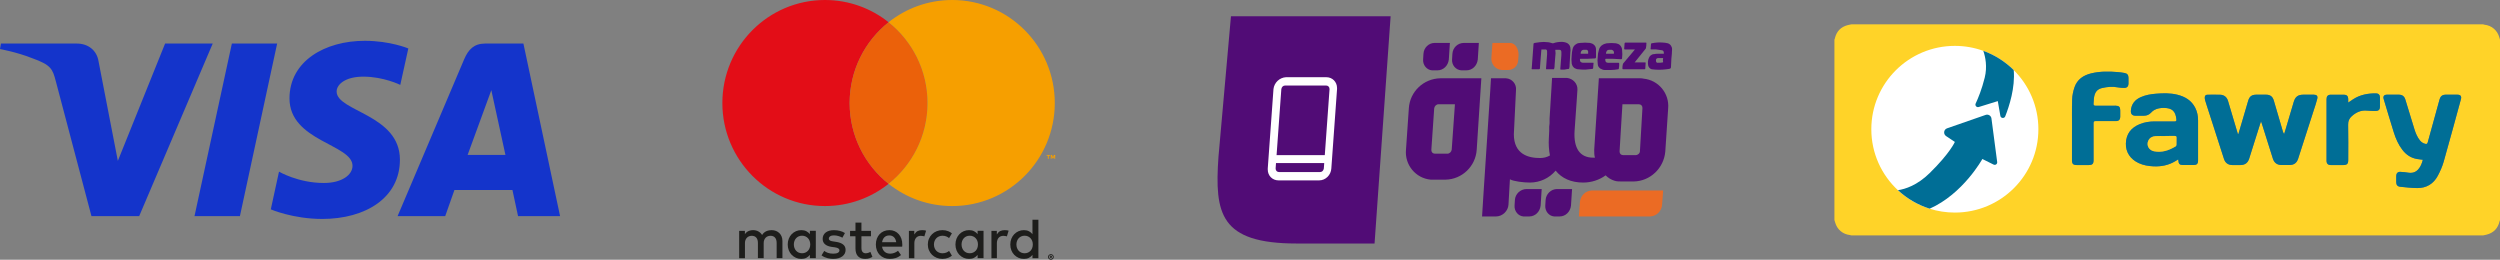 <svg xmlns="http://www.w3.org/2000/svg" width="308" height="32" viewBox="0 0 308 32" fill="none"><rect x="0" y="0" width="308" height="32" fill="#808080" stroke="none"/><g clip-path="url(#clip0_4878_219944)"><path d="M44.942 5.027C40.043 5.027 35.665 7.52 35.665 12.126C35.665 17.407 43.43 17.772 43.43 20.426C43.43 21.543 42.125 22.543 39.898 22.543C36.736 22.543 34.373 21.146 34.373 21.146L33.362 25.793C33.362 25.793 36.084 26.974 39.698 26.974C45.055 26.974 49.27 24.358 49.27 19.674C49.27 14.093 41.472 13.739 41.472 11.276C41.472 10.401 42.543 9.442 44.764 9.442C47.27 9.442 49.315 10.458 49.315 10.458L50.305 5.97C50.305 5.97 48.08 5.027 44.942 5.027ZM0.119 5.366L0 6.044C0 6.044 2.061 6.414 3.918 7.153C6.308 8 6.478 8.493 6.881 10.024L11.267 26.624H17.148L26.207 5.366H20.34L14.519 19.82L12.143 7.568C11.926 6.166 10.822 5.366 9.472 5.366H0.119ZM28.566 5.366L23.963 26.624H29.558L34.144 5.366H28.566V5.366ZM59.768 5.366C58.419 5.366 57.705 6.075 57.18 7.314L48.984 26.624H54.851L55.986 23.406H63.133L63.823 26.624H69L64.484 5.366H59.768ZM60.531 11.109L62.27 19.087H57.611L60.531 11.109Z" fill="#1434CB"></path></g><g clip-path="url(#clip1_4878_219944)"><path d="M96.025 28.728C95.908 28.609 95.767 28.518 95.607 28.451C95.445 28.386 95.268 28.353 95.077 28.353C94.975 28.353 94.869 28.361 94.761 28.379C94.65 28.397 94.543 28.428 94.438 28.472C94.333 28.516 94.234 28.578 94.138 28.656C94.043 28.734 93.962 28.834 93.89 28.952C93.777 28.765 93.624 28.619 93.431 28.511C93.239 28.405 93.018 28.352 92.769 28.352C92.684 28.352 92.598 28.36 92.509 28.374C92.42 28.389 92.331 28.417 92.243 28.454C92.156 28.492 92.071 28.542 91.99 28.607C91.911 28.672 91.838 28.754 91.772 28.851V28.439H91.066V31.808H91.778V29.941C91.778 29.797 91.801 29.67 91.846 29.56C91.891 29.449 91.951 29.355 92.028 29.28C92.104 29.205 92.191 29.148 92.293 29.109C92.396 29.07 92.504 29.05 92.619 29.05C92.859 29.05 93.044 29.127 93.177 29.278C93.308 29.431 93.375 29.648 93.375 29.933V31.806H94.086V29.939C94.086 29.796 94.109 29.669 94.154 29.558C94.2 29.447 94.26 29.353 94.336 29.278C94.412 29.203 94.5 29.146 94.602 29.107C94.704 29.068 94.812 29.048 94.928 29.048C95.168 29.048 95.352 29.125 95.485 29.276C95.617 29.429 95.683 29.646 95.683 29.931V31.805H96.395V29.688C96.395 29.491 96.362 29.311 96.297 29.146C96.233 28.982 96.142 28.842 96.025 28.723V28.728Z" fill="#1D1D1B"></path><path d="M99.777 28.846C99.66 28.697 99.516 28.576 99.342 28.487C99.169 28.397 98.963 28.352 98.723 28.352C98.483 28.352 98.267 28.395 98.065 28.483C97.862 28.571 97.684 28.694 97.533 28.851C97.381 29.008 97.263 29.195 97.177 29.412C97.091 29.628 97.047 29.866 97.047 30.123C97.047 30.38 97.091 30.618 97.177 30.834C97.263 31.051 97.382 31.238 97.533 31.395C97.686 31.551 97.862 31.675 98.065 31.763C98.267 31.851 98.488 31.895 98.723 31.895C98.958 31.895 99.17 31.851 99.342 31.761C99.516 31.671 99.66 31.552 99.777 31.403V31.806H100.508V28.438H99.777V28.845V28.846ZM99.749 30.551C99.701 30.683 99.631 30.795 99.543 30.892C99.454 30.988 99.349 31.062 99.225 31.118C99.102 31.173 98.965 31.201 98.812 31.201C98.66 31.201 98.512 31.172 98.387 31.115C98.263 31.058 98.157 30.979 98.071 30.882C97.985 30.784 97.919 30.67 97.872 30.538C97.825 30.406 97.802 30.268 97.802 30.12C97.802 29.972 97.825 29.833 97.872 29.701C97.919 29.569 97.985 29.456 98.071 29.358C98.157 29.26 98.263 29.184 98.387 29.125C98.512 29.068 98.653 29.039 98.812 29.039C98.971 29.039 99.101 29.066 99.225 29.122C99.349 29.177 99.456 29.252 99.543 29.348C99.632 29.444 99.701 29.558 99.749 29.688C99.798 29.82 99.822 29.962 99.822 30.116C99.822 30.271 99.798 30.415 99.749 30.545V30.551Z" fill="#1D1D1B"></path><path d="M103.869 30.12C103.664 29.959 103.378 29.853 103.012 29.798L102.665 29.746C102.587 29.735 102.516 29.721 102.448 29.705C102.38 29.691 102.321 29.669 102.273 29.643C102.224 29.617 102.185 29.585 102.156 29.546C102.127 29.507 102.112 29.456 102.112 29.398C102.112 29.279 102.167 29.181 102.279 29.108C102.389 29.034 102.545 28.997 102.746 28.997C102.851 28.997 102.954 29.007 103.056 29.025C103.158 29.044 103.253 29.067 103.344 29.095C103.435 29.122 103.518 29.153 103.592 29.188C103.667 29.222 103.73 29.254 103.782 29.284L104.096 28.71C103.921 28.598 103.717 28.51 103.484 28.448C103.25 28.386 103.002 28.355 102.738 28.355C102.524 28.355 102.331 28.38 102.161 28.43C101.991 28.481 101.845 28.552 101.725 28.645C101.605 28.738 101.512 28.85 101.448 28.984C101.383 29.117 101.352 29.267 101.352 29.433C101.352 29.705 101.448 29.925 101.641 30.093C101.833 30.26 102.115 30.369 102.49 30.422L102.84 30.467C103.041 30.495 103.189 30.541 103.281 30.602C103.375 30.664 103.42 30.744 103.42 30.84C103.42 30.967 103.356 31.066 103.227 31.141C103.099 31.215 102.908 31.252 102.657 31.252C102.519 31.252 102.396 31.242 102.287 31.224C102.179 31.205 102.08 31.18 101.989 31.149C101.9 31.119 101.819 31.081 101.747 31.04C101.676 31 101.61 30.956 101.55 30.908L101.211 31.46C101.333 31.552 101.459 31.627 101.592 31.682C101.725 31.737 101.856 31.783 101.984 31.814C102.112 31.845 102.234 31.866 102.349 31.877C102.462 31.887 102.563 31.893 102.65 31.893C102.89 31.893 103.106 31.866 103.296 31.812C103.485 31.758 103.646 31.682 103.775 31.586C103.905 31.488 104.004 31.372 104.074 31.237C104.143 31.102 104.177 30.954 104.177 30.793C104.177 30.505 104.075 30.28 103.869 30.119V30.12Z" fill="#1D1D1B"></path><path d="M110.72 28.842C110.581 28.685 110.414 28.565 110.219 28.48C110.025 28.394 109.811 28.352 109.578 28.352C109.329 28.352 109.104 28.394 108.9 28.48C108.696 28.567 108.521 28.687 108.373 28.842C108.226 28.998 108.112 29.185 108.029 29.402C107.948 29.62 107.906 29.859 107.906 30.123C107.906 30.387 107.948 30.633 108.033 30.851C108.117 31.069 108.234 31.255 108.386 31.409C108.538 31.564 108.718 31.683 108.929 31.767C109.14 31.852 109.37 31.895 109.623 31.895C109.876 31.895 110.119 31.859 110.349 31.789C110.579 31.719 110.796 31.595 111.002 31.419L110.638 30.895C110.498 31.007 110.343 31.095 110.174 31.157C110.005 31.219 109.837 31.25 109.668 31.25C109.55 31.25 109.435 31.233 109.325 31.201C109.214 31.168 109.116 31.118 109.026 31.048C108.937 30.979 108.863 30.89 108.799 30.782C108.736 30.675 108.692 30.545 108.67 30.392H111.148C111.153 30.349 111.156 30.305 111.16 30.258C111.161 30.211 111.163 30.164 111.163 30.118C111.163 29.856 111.124 29.617 111.046 29.398C110.968 29.182 110.86 28.995 110.72 28.84V28.842ZM108.673 29.835C108.692 29.713 108.725 29.6 108.772 29.499C108.819 29.397 108.879 29.309 108.952 29.236C109.025 29.162 109.112 29.105 109.214 29.065C109.317 29.026 109.432 29.005 109.563 29.005C109.796 29.005 109.986 29.078 110.134 29.223C110.281 29.367 110.373 29.573 110.414 29.835H108.675H108.673Z" fill="#1D1D1B"></path><path d="M120.441 28.846C120.324 28.697 120.18 28.576 120.006 28.487C119.833 28.397 119.627 28.352 119.387 28.352C119.147 28.352 118.932 28.395 118.729 28.483C118.526 28.571 118.348 28.694 118.197 28.851C118.045 29.008 117.927 29.195 117.841 29.412C117.755 29.628 117.711 29.866 117.711 30.123C117.711 30.38 117.755 30.618 117.841 30.834C117.927 31.051 118.046 31.238 118.197 31.395C118.35 31.551 118.526 31.675 118.729 31.763C118.932 31.851 119.152 31.895 119.387 31.895C119.622 31.895 119.834 31.851 120.006 31.761C120.178 31.671 120.324 31.552 120.441 31.403V31.806H121.172V28.438H120.441V28.845V28.846ZM120.412 30.551C120.363 30.683 120.293 30.795 120.206 30.892C120.117 30.988 120.011 31.062 119.886 31.118C119.763 31.173 119.625 31.201 119.473 31.201C119.321 31.201 119.173 31.172 119.048 31.115C118.923 31.058 118.818 30.979 118.732 30.882C118.646 30.784 118.58 30.67 118.533 30.538C118.486 30.406 118.463 30.268 118.463 30.12C118.463 29.972 118.486 29.833 118.533 29.701C118.58 29.569 118.646 29.456 118.732 29.358C118.818 29.26 118.923 29.184 119.048 29.125C119.173 29.068 119.314 29.039 119.473 29.039C119.632 29.039 119.763 29.066 119.886 29.122C120.01 29.177 120.117 29.252 120.206 29.348C120.295 29.444 120.363 29.558 120.412 29.688C120.46 29.82 120.484 29.962 120.484 30.116C120.484 30.271 120.46 30.415 120.412 30.545V30.551Z" fill="#1D1D1B"></path><path d="M107.009 31.137C106.891 31.181 106.776 31.204 106.66 31.204C106.586 31.204 106.516 31.193 106.453 31.168C106.388 31.145 106.333 31.108 106.284 31.058C106.236 31.007 106.198 30.942 106.171 30.862C106.143 30.782 106.129 30.686 106.129 30.574V29.109H107.304V28.441H106.129V27.422H105.394V28.441H104.727V29.109H105.394V30.589C105.394 31.036 105.5 31.367 105.711 31.579C105.921 31.79 106.218 31.896 106.597 31.896C106.81 31.896 107.001 31.863 107.169 31.798C107.281 31.754 107.385 31.706 107.482 31.65L107.233 31.035C107.161 31.072 107.088 31.106 107.009 31.137Z" fill="#1D1D1B"></path><path d="M113.614 28.353C113.408 28.353 113.223 28.391 113.058 28.465C112.892 28.54 112.753 28.721 112.641 28.882V28.441H111.977V31.81H112.648V29.957C112.648 29.814 112.667 29.687 112.708 29.574C112.747 29.462 112.802 29.367 112.871 29.289C112.941 29.211 113.025 29.154 113.123 29.113C113.22 29.075 113.328 29.053 113.445 29.053C113.534 29.053 113.63 29.063 113.732 29.084C113.784 29.096 113.833 29.109 113.88 29.123L114.095 28.42C114.037 28.402 113.977 28.386 113.915 28.374C113.826 28.36 113.724 28.352 113.612 28.352L113.614 28.353Z" fill="#1D1D1B"></path><path d="M123.782 28.353C123.576 28.353 123.391 28.391 123.226 28.465C123.06 28.54 122.921 28.721 122.809 28.882V28.441H122.145V31.81H122.816V29.957C122.816 29.814 122.835 29.687 122.876 29.574C122.915 29.462 122.97 29.367 123.039 29.289C123.109 29.211 123.193 29.154 123.291 29.113C123.388 29.075 123.496 29.053 123.613 29.053C123.702 29.053 123.798 29.063 123.9 29.084C123.952 29.096 124.001 29.109 124.048 29.123L124.263 28.42C124.205 28.402 124.145 28.386 124.083 28.374C123.994 28.36 123.892 28.352 123.78 28.352L123.782 28.353Z" fill="#1D1D1B"></path><path d="M127.199 27.072V28.848C127.082 28.698 126.938 28.578 126.764 28.488C126.591 28.399 126.385 28.353 126.145 28.353C125.905 28.353 125.689 28.397 125.487 28.485C125.284 28.573 125.106 28.695 124.955 28.853C124.803 29.009 124.684 29.197 124.598 29.413C124.513 29.63 124.469 29.867 124.469 30.125C124.469 30.382 124.513 30.62 124.598 30.836C124.684 31.053 124.804 31.24 124.955 31.396C125.107 31.553 125.284 31.676 125.487 31.764C125.689 31.852 125.91 31.896 126.145 31.896C126.38 31.896 126.592 31.852 126.764 31.763C126.936 31.673 127.082 31.554 127.199 31.404V31.808H127.93V27.07H127.199V27.072ZM127.169 30.553C127.121 30.685 127.051 30.797 126.963 30.893C126.874 30.989 126.769 31.064 126.646 31.12C126.523 31.175 126.385 31.203 126.232 31.203C126.08 31.203 125.933 31.173 125.808 31.116C125.683 31.059 125.578 30.981 125.492 30.884C125.406 30.786 125.339 30.672 125.292 30.54C125.245 30.408 125.223 30.27 125.223 30.122C125.223 29.973 125.245 29.835 125.292 29.703C125.339 29.571 125.406 29.457 125.492 29.36C125.578 29.262 125.683 29.185 125.808 29.127C125.933 29.07 126.074 29.04 126.232 29.04C126.391 29.04 126.521 29.068 126.646 29.123C126.769 29.179 126.876 29.254 126.963 29.35C127.053 29.446 127.121 29.56 127.169 29.69C127.218 29.822 127.242 29.964 127.242 30.118C127.242 30.273 127.218 30.416 127.169 30.547V30.553Z" fill="#1D1D1B"></path><path d="M115.362 29.343C115.456 29.249 115.566 29.174 115.695 29.122C115.823 29.07 115.962 29.042 116.111 29.042C116.275 29.042 116.429 29.068 116.57 29.122C116.706 29.172 116.824 29.244 116.925 29.335L117.277 28.747C117.145 28.641 116.996 28.555 116.831 28.487C116.61 28.397 116.371 28.352 116.111 28.352C115.852 28.352 115.612 28.397 115.391 28.487C115.171 28.576 114.981 28.702 114.821 28.86C114.66 29.017 114.536 29.205 114.445 29.42C114.354 29.635 114.309 29.869 114.309 30.123C114.309 30.377 114.354 30.61 114.445 30.826C114.536 31.041 114.662 31.229 114.821 31.387C114.981 31.544 115.171 31.67 115.391 31.759C115.612 31.849 115.852 31.895 116.111 31.895C116.371 31.895 116.61 31.849 116.831 31.759C116.996 31.691 117.145 31.605 117.277 31.499L116.925 30.911C116.824 31.002 116.706 31.072 116.57 31.124C116.429 31.176 116.276 31.204 116.111 31.204C115.962 31.204 115.823 31.178 115.695 31.124C115.566 31.072 115.455 30.997 115.362 30.903C115.268 30.808 115.195 30.695 115.142 30.563C115.088 30.431 115.061 30.284 115.061 30.125C115.061 29.965 115.088 29.82 115.142 29.687C115.195 29.555 115.268 29.441 115.362 29.346V29.343Z" fill="#1D1D1B"></path><path d="M129.471 31.312C129.519 31.312 129.565 31.322 129.608 31.34C129.65 31.358 129.688 31.383 129.72 31.413C129.753 31.444 129.777 31.48 129.795 31.523C129.813 31.565 129.822 31.609 129.822 31.656C129.822 31.703 129.813 31.747 129.795 31.79C129.777 31.832 129.751 31.868 129.72 31.899C129.688 31.93 129.65 31.954 129.608 31.974C129.566 31.991 129.521 32.001 129.471 32.001C129.42 32.001 129.375 31.991 129.331 31.974C129.287 31.956 129.25 31.931 129.219 31.899C129.187 31.868 129.163 31.83 129.145 31.79C129.127 31.747 129.117 31.703 129.117 31.656C129.117 31.609 129.127 31.565 129.145 31.523C129.163 31.48 129.187 31.444 129.219 31.413C129.252 31.383 129.289 31.358 129.331 31.34C129.375 31.322 129.42 31.312 129.471 31.312ZM129.471 31.905C129.505 31.905 129.537 31.899 129.566 31.886C129.595 31.873 129.623 31.855 129.644 31.832C129.667 31.809 129.683 31.783 129.696 31.754C129.709 31.724 129.715 31.692 129.715 31.656C129.715 31.62 129.709 31.589 129.696 31.56C129.683 31.529 129.665 31.503 129.644 31.482C129.621 31.459 129.595 31.443 129.566 31.43C129.537 31.417 129.505 31.41 129.471 31.41C129.437 31.41 129.402 31.417 129.373 31.43C129.343 31.443 129.317 31.461 129.294 31.482C129.271 31.505 129.253 31.531 129.242 31.56C129.229 31.591 129.223 31.622 129.223 31.656C129.223 31.69 129.229 31.723 129.242 31.754C129.255 31.783 129.273 31.811 129.294 31.832C129.317 31.855 129.343 31.873 129.373 31.886C129.404 31.899 129.437 31.905 129.471 31.905ZM129.49 31.503C129.532 31.503 129.563 31.513 129.584 31.531C129.605 31.549 129.616 31.575 129.616 31.606C129.616 31.63 129.608 31.649 129.594 31.666C129.578 31.682 129.556 31.692 129.526 31.697L129.62 31.806H129.518L129.433 31.7H129.424V31.806H129.338V31.501H129.488L129.49 31.503ZM129.424 31.578V31.633H129.487C129.5 31.633 129.509 31.632 129.518 31.627C129.524 31.622 129.529 31.615 129.529 31.606C129.529 31.596 129.526 31.589 129.518 31.584C129.511 31.579 129.5 31.578 129.487 31.578H129.424Z" fill="#1D1D1B"></path><path d="M104.674 12.693C104.674 8.659 106.552 5.065 109.473 2.74C107.318 1.026 104.597 0 101.633 0C94.655 0 88.996 5.684 88.996 12.693C88.996 19.703 94.655 25.386 101.633 25.386C104.595 25.386 107.318 24.361 109.473 22.646C106.55 20.321 104.674 16.728 104.674 12.693Z" fill="#E30D17"></path><path d="M104.676 12.695C104.676 16.73 106.553 20.323 109.474 22.648C112.397 20.323 114.272 16.73 114.272 12.695C114.272 8.661 112.395 5.067 109.474 2.742C106.551 5.067 104.676 8.661 104.676 12.695Z" fill="#EB610A"></path><path d="M129.094 19.561V19.19H128.945V19.088H129.355V19.19H129.206V19.561H129.096H129.094ZM129.887 19.561V19.233L129.782 19.516H129.665L129.56 19.233V19.56H129.449V19.086H129.608L129.725 19.389L129.842 19.086H130.001V19.56H129.89L129.887 19.561Z" fill="#F69F00"></path><path d="M117.312 0C114.35 0 111.627 1.026 109.473 2.74C112.395 5.065 114.271 8.659 114.271 12.693C114.271 16.728 112.394 20.321 109.473 22.646C111.627 24.361 114.349 25.386 117.312 25.386C124.292 25.386 129.949 19.703 129.949 12.693C129.949 5.684 124.292 0 117.312 0Z" fill="#F69F00"></path></g><path d="M171.325 2L169.345 30H159.752C150.291 30 149.631 26.311 150.115 19.333L151.655 2H171.325Z" fill="#510C76"></path><path d="M173.57 13.333L173.218 18.445C173.042 20.311 174.407 21.956 176.255 22.133C176.343 22.133 176.475 22.133 176.563 22.133H178.103C180.127 22.089 181.799 20.489 181.931 18.445L182.503 9.645H177.443C175.375 9.689 173.702 11.289 173.57 13.333ZM178.851 18.445C178.807 18.711 178.587 18.933 178.323 18.933H176.783C176.519 18.933 176.343 18.756 176.343 18.489V18.445L176.695 13.333C176.739 13.067 176.959 12.845 177.223 12.845H179.247L178.851 18.445Z" fill="#510C76"></path><path d="M202.128 9.646H196.979L196.407 18.446C196.407 18.802 196.407 19.113 196.495 19.424H196.275C194.647 19.424 193.855 18.268 193.987 16.135L194.251 12.402L194.339 11.068C194.383 10.313 193.811 9.69 193.063 9.602C193.019 9.602 193.019 9.602 192.975 9.602H191.215L191.127 11.068L190.907 14.624V14.846V15.202L190.863 15.602V15.779V16.002V16.135L190.819 17.024C190.775 17.735 190.819 18.446 190.951 19.157C190.555 19.379 190.159 19.468 189.719 19.468C188.31 19.468 186.506 19.024 186.506 16.535L186.77 11.113C186.858 10.357 186.286 9.69 185.538 9.646C185.494 9.646 185.45 9.646 185.45 9.646H183.69L183.602 11.113L182.766 23.868C182.722 24.668 182.59 26.668 182.59 26.668H184.306C185.098 26.668 185.802 26.002 185.846 25.202L186.022 22.09C186.506 22.357 187.738 22.491 188.486 22.491C189.719 22.491 190.863 21.957 191.655 21.024C192.403 21.957 193.547 22.491 195.043 22.491C196.055 22.491 197.023 22.179 197.815 21.602C198.123 21.913 198.475 22.135 198.915 22.268C199.18 22.357 199.488 22.357 199.752 22.357H201.292C203.316 22.313 204.988 20.713 205.164 18.668L205.516 13.379C205.692 11.513 204.328 9.868 202.48 9.69C202.348 9.646 202.216 9.646 202.128 9.646ZM202.04 18.624C202.04 18.89 201.776 19.113 201.512 19.113H199.972C199.708 19.113 199.532 18.935 199.532 18.668V18.624L199.884 12.846H201.908C202.172 12.846 202.348 13.024 202.348 13.29V13.335L202.04 18.624Z" fill="#510C76"></path><path d="M175.371 6.622L175.327 7.334C175.283 8 175.767 8.622 176.427 8.667C176.471 8.667 176.515 8.667 176.515 8.667H177.087C177.835 8.667 178.407 8.089 178.495 7.334L178.627 5.289H176.735C176.031 5.289 175.415 5.867 175.371 6.622Z" fill="#510C76"></path><path d="M178.937 6.622L178.893 7.334C178.849 8 179.333 8.622 180.038 8.667C180.082 8.667 180.082 8.667 180.126 8.667H180.654C181.402 8.667 181.974 8.089 182.062 7.334L182.194 5.289H180.346C179.597 5.289 178.981 5.867 178.937 6.622Z" fill="#510C76"></path><path d="M185.013 8.622H185.717C186.377 8.667 186.993 8.178 187.037 7.467V7.422L187.081 6.845C187.125 6.089 186.729 5.289 186.025 5.289H183.869L183.737 7.156C183.693 7.911 184.265 8.578 185.013 8.622Z" fill="#EB6B24"></path><path d="M186.637 24.622L186.593 25.334C186.549 26 187.033 26.622 187.693 26.667C187.737 26.667 187.781 26.667 187.825 26.667H188.397C189.145 26.667 189.717 26.089 189.805 25.334L189.937 23.289H188.089C187.297 23.289 186.681 23.911 186.637 24.622Z" fill="#510C76"></path><path d="M190.422 24.622L190.378 25.334C190.334 26 190.818 26.622 191.478 26.667C191.522 26.667 191.566 26.667 191.566 26.667H192.138C192.886 26.667 193.458 26.089 193.546 25.334L193.678 23.289H191.83C191.082 23.289 190.466 23.911 190.422 24.622Z" fill="#510C76"></path><path d="M192.713 8.578H192.317C192.229 8.578 192.229 8.534 192.229 8.49L192.361 6.801C192.361 6.667 192.361 6.534 192.361 6.401C192.361 6.223 192.273 6.134 192.097 6.134C191.921 6.134 191.789 6.134 191.657 6.134C191.613 6.134 191.613 6.134 191.613 6.178C191.657 6.445 191.657 6.712 191.613 6.934C191.569 7.29 191.569 7.69 191.525 8.045C191.525 8.178 191.525 8.312 191.481 8.445C191.437 8.578 191.437 8.534 191.349 8.534H190.557C190.469 8.534 190.469 8.534 190.469 8.445C190.513 7.867 190.557 7.29 190.601 6.712C190.601 6.578 190.601 6.445 190.601 6.312C190.601 6.178 190.513 6.09 190.425 6.09H190.381C190.249 6.09 190.073 6.09 189.941 6.09C189.897 6.09 189.897 6.09 189.897 6.134C189.853 6.49 189.853 6.845 189.809 7.201C189.765 7.556 189.765 8.001 189.721 8.401C189.721 8.49 189.677 8.534 189.589 8.534H188.797C188.709 8.534 188.665 8.49 188.709 8.401C188.753 7.823 188.797 7.201 188.841 6.623C188.885 6.223 188.885 5.823 188.929 5.423C188.929 5.334 188.973 5.334 189.061 5.29C189.281 5.245 189.457 5.245 189.677 5.201C190.029 5.156 190.337 5.156 190.689 5.201C190.865 5.201 191.085 5.29 191.261 5.334C191.305 5.334 191.305 5.334 191.349 5.334C191.701 5.201 192.097 5.156 192.449 5.156C192.625 5.156 192.757 5.201 192.933 5.245C193.197 5.334 193.417 5.556 193.461 5.823C193.505 6.045 193.505 6.312 193.461 6.534L193.373 8.001C193.373 8.134 193.373 8.267 193.329 8.401C193.285 8.534 193.285 8.49 193.197 8.49L192.713 8.578Z" fill="#510C76"></path><path d="M198.738 7.245H197.858C197.814 7.245 197.77 7.245 197.77 7.334C197.77 7.601 197.858 7.734 198.122 7.734C198.342 7.734 198.518 7.734 198.738 7.734H199.354C199.442 7.734 199.486 7.734 199.486 7.867C199.486 8.045 199.486 8.223 199.442 8.445C199.442 8.49 199.398 8.534 199.354 8.534C199.046 8.579 198.782 8.623 198.474 8.623C198.21 8.623 197.946 8.623 197.682 8.623C197.506 8.623 197.33 8.534 197.154 8.445C196.978 8.312 196.846 8.134 196.846 7.912C196.801 7.601 196.801 7.29 196.846 6.979C196.846 6.712 196.89 6.445 196.978 6.179C197.022 5.912 197.198 5.645 197.462 5.512C197.594 5.423 197.77 5.379 197.946 5.334C198.342 5.29 198.738 5.29 199.09 5.334C199.266 5.379 199.442 5.423 199.574 5.556C199.706 5.69 199.838 5.912 199.838 6.134C199.882 6.49 199.882 6.845 199.838 7.201C199.838 7.245 199.794 7.29 199.75 7.29H199.574L198.738 7.245ZM197.858 6.623H198.65C198.87 6.623 198.87 6.623 198.826 6.401C198.826 6.267 198.694 6.179 198.562 6.134C198.474 6.134 198.342 6.134 198.254 6.134C198.078 6.134 197.946 6.223 197.902 6.401C197.858 6.445 197.858 6.534 197.858 6.623Z" fill="#510C76"></path><path d="M195.571 7.243C195.263 7.243 194.999 7.243 194.735 7.243C194.647 7.243 194.647 7.287 194.647 7.332C194.647 7.598 194.735 7.687 194.999 7.732C195.087 7.732 195.175 7.732 195.219 7.732H196.231C196.319 7.732 196.363 7.732 196.319 7.821C196.319 7.998 196.275 8.221 196.275 8.398C196.275 8.443 196.231 8.487 196.187 8.487C195.923 8.532 195.615 8.532 195.351 8.576C195.043 8.576 194.735 8.576 194.383 8.532C194.251 8.532 194.119 8.443 193.987 8.398C193.811 8.265 193.679 8.087 193.635 7.821C193.591 7.465 193.591 7.154 193.635 6.798C193.635 6.576 193.679 6.354 193.723 6.132C193.767 5.821 193.943 5.554 194.207 5.421C194.339 5.332 194.515 5.287 194.691 5.287C195.087 5.243 195.483 5.243 195.879 5.287C196.055 5.332 196.231 5.376 196.363 5.509C196.539 5.643 196.627 5.865 196.627 6.087C196.627 6.354 196.627 6.621 196.627 6.843C196.627 6.932 196.627 7.021 196.627 7.065C196.627 7.109 196.583 7.198 196.495 7.198L195.571 7.243ZM195.659 6.621C195.659 6.532 195.659 6.443 195.659 6.354C195.659 6.221 195.527 6.132 195.439 6.132C195.351 6.132 195.219 6.132 195.131 6.132C194.867 6.132 194.735 6.354 194.735 6.621H195.659Z" fill="#510C76"></path><path d="M204.018 6.088H203.446C203.358 6.088 203.314 6.044 203.358 6C203.358 5.822 203.402 5.6 203.402 5.422C203.402 5.377 203.446 5.333 203.49 5.333C203.93 5.244 204.414 5.2 204.854 5.244C205.074 5.244 205.25 5.288 205.47 5.333C205.778 5.422 205.998 5.733 205.998 6.044C205.998 6.444 205.954 6.844 205.91 7.288L205.866 8.222C205.866 8.4 205.822 8.444 205.646 8.488C205.074 8.577 204.502 8.622 203.93 8.577C203.798 8.577 203.622 8.533 203.49 8.533C203.27 8.488 203.094 8.266 203.05 8.044C203.006 7.733 203.006 7.422 203.138 7.155C203.226 6.888 203.49 6.666 203.798 6.666C203.974 6.622 204.106 6.622 204.282 6.622C204.502 6.622 204.722 6.622 204.942 6.622C204.986 6.622 204.986 6.622 204.986 6.577V6.533C204.986 6.311 204.898 6.177 204.634 6.177L204.018 6.088ZM204.898 7.155C204.678 7.155 204.458 7.155 204.282 7.155C204.15 7.155 204.018 7.244 204.018 7.377C204.018 7.422 204.018 7.466 204.018 7.511C204.018 7.644 204.106 7.733 204.194 7.733C204.194 7.733 204.194 7.733 204.238 7.733C204.458 7.733 204.678 7.733 204.854 7.688C204.854 7.688 204.898 7.688 204.898 7.644C204.854 7.511 204.854 7.333 204.898 7.155Z" fill="#510C76"></path><path d="M201.379 7.691H202.699C202.743 7.691 202.743 7.735 202.743 7.779C202.743 8.002 202.699 8.224 202.699 8.446C202.699 8.535 202.655 8.535 202.567 8.535H200.015C199.883 8.535 199.883 8.491 199.883 8.402C199.883 8.313 199.883 8.091 199.927 7.957C199.927 7.913 199.971 7.868 199.971 7.824L201.203 6.357L201.423 6.091H200.235C200.103 6.091 200.103 6.091 200.103 5.957L200.147 5.379C200.147 5.291 200.191 5.246 200.279 5.246H202.743C202.831 5.246 202.875 5.291 202.831 5.379C202.831 5.557 202.831 5.691 202.787 5.868C202.787 5.913 202.787 5.957 202.743 6.002C202.303 6.535 201.863 7.113 201.423 7.646L201.379 7.691Z" fill="#510C76"></path><path d="M196.1 23.465C195.308 23.509 194.692 24.131 194.648 24.931L194.516 26.665H203.317C204.109 26.62 204.725 25.998 204.769 25.198L204.901 23.465H196.1Z" fill="#EB6B24"></path><path d="M162.524 22.223H157.508C156.76 22.223 156.188 21.645 156.188 20.89C156.188 20.845 156.188 20.801 156.188 20.756L156.892 10.978C156.98 10.178 157.64 9.556 158.432 9.512H163.404C164.152 9.512 164.724 10.089 164.724 10.845C164.724 10.889 164.724 10.934 164.724 10.978L164.02 20.756C163.976 21.556 163.316 22.223 162.524 22.223ZM158.344 10.534C158.08 10.534 157.904 10.712 157.86 10.978L157.156 20.756C157.156 21.023 157.332 21.201 157.596 21.201H162.612C162.876 21.201 163.052 21.023 163.096 20.756L163.8 10.978C163.8 10.712 163.624 10.534 163.36 10.534H158.344Z" fill="white"></path><path d="M163.799 19.113L163.711 20.091H156.758L156.846 19.113H163.799Z" fill="white"></path><g clip-path="url(#clip2_4878_219944)"><path d="M305.928 29H228.073C228.019 28.985 227.964 28.96 227.908 28.956C227.021 28.858 226.325 28.263 226.087 27.398C226.061 27.301 226.03 27.206 226 27.109V4.891C226.016 4.845 226.04 4.799 226.051 4.751C226.252 3.867 226.787 3.308 227.671 3.086C227.804 3.053 227.94 3.028 228.073 3H305.928C305.983 3.015 306.037 3.039 306.093 3.046C306.981 3.143 307.68 3.742 307.914 4.603C307.941 4.7 307.972 4.796 308.002 4.893V27.109C307.985 27.155 307.962 27.201 307.951 27.249C307.749 28.133 307.215 28.692 306.332 28.914C306.199 28.947 306.064 28.972 305.93 29H305.928ZM275.772 16.51C275.752 16.51 275.732 16.51 275.711 16.51C275.686 16.436 275.661 16.362 275.64 16.288C275.257 15.002 274.878 13.717 274.492 12.431C274.352 11.964 274.007 11.684 273.527 11.671C273.006 11.656 272.484 11.663 271.963 11.669C271.737 11.673 271.627 11.786 271.625 12.015C271.625 12.13 271.643 12.249 271.673 12.361C271.736 12.586 271.813 12.808 271.884 13.032C272.587 15.216 273.288 17.399 273.994 19.582C274.154 20.079 274.513 20.331 275.034 20.334C275.358 20.335 275.681 20.334 276.004 20.334C276.575 20.332 276.93 20.079 277.101 19.536C277.558 18.097 278.01 16.657 278.465 15.216C278.487 15.147 278.515 15.078 278.561 14.953C278.61 15.093 278.638 15.167 278.662 15.243C279.113 16.675 279.564 18.108 280.017 19.541C280.184 20.066 280.547 20.329 281.099 20.331C281.414 20.331 281.731 20.331 282.046 20.331C282.61 20.329 282.957 20.085 283.131 19.549C283.783 17.534 284.433 15.518 285.081 13.501C285.223 13.062 285.373 12.624 285.485 12.178C285.573 11.829 285.421 11.666 285.063 11.665C284.637 11.663 284.21 11.665 283.785 11.665C283.105 11.665 282.777 11.913 282.584 12.563C282.251 13.687 281.919 14.812 281.584 15.936C281.527 16.128 281.464 16.321 281.403 16.512C281.314 16.393 281.274 16.272 281.238 16.15C280.868 14.891 280.502 13.631 280.13 12.374C279.984 11.885 279.683 11.666 279.173 11.665C278.777 11.665 278.379 11.665 277.984 11.665C277.418 11.665 277.136 11.87 276.972 12.42C276.743 13.185 276.522 13.952 276.298 14.719C276.123 15.315 275.947 15.911 275.77 16.509L275.772 16.51ZM268.353 19.638C268.364 19.708 268.372 19.736 268.374 19.764C268.4 20.201 268.539 20.332 268.976 20.332C269.402 20.332 269.827 20.334 270.254 20.332C270.642 20.331 270.8 20.173 270.802 19.782C270.802 18.133 270.802 16.484 270.802 14.836C270.802 14.293 270.703 13.771 270.456 13.284C269.997 12.377 269.21 11.91 268.259 11.671C267.384 11.452 266.497 11.475 265.608 11.546C264.968 11.597 264.339 11.704 263.747 11.967C263.025 12.288 262.584 12.815 262.525 13.625C262.495 14.035 262.682 14.254 263.089 14.257C263.434 14.258 263.78 14.257 264.125 14.257C264.491 14.257 264.793 14.129 265.039 13.85C265.143 13.732 265.275 13.627 265.413 13.551C265.774 13.35 266.177 13.294 266.584 13.296C267.609 13.302 268.024 13.687 268.133 14.696C268.155 14.904 268.095 14.966 267.889 14.965C267.074 14.956 266.259 14.96 265.443 14.961C264.821 14.961 264.212 15.054 263.633 15.287C262.56 15.722 261.943 16.487 261.908 17.676C261.877 18.732 262.449 19.613 263.495 20.097C264.064 20.36 264.671 20.462 265.291 20.492C266.251 20.538 267.162 20.362 267.995 19.858C268.105 19.791 268.216 19.722 268.354 19.638H268.353ZM298.494 19.682C298.38 20.13 298.227 20.53 297.934 20.861C297.61 21.224 297.203 21.349 296.721 21.275C296.388 21.224 296.053 21.185 295.717 21.172C295.403 21.16 295.225 21.351 295.217 21.66C295.21 21.917 295.214 22.174 295.217 22.431C295.219 22.78 295.362 22.974 295.717 23.01C296.409 23.081 297.105 23.162 297.8 23.168C298.943 23.18 299.811 22.65 300.343 21.646C300.634 21.099 300.891 20.52 301.061 19.927C301.792 17.361 302.486 14.787 303.19 12.214C303.288 11.859 303.136 11.668 302.76 11.666C302.268 11.665 301.775 11.665 301.284 11.666C300.919 11.666 300.672 11.854 300.569 12.201C300.52 12.369 300.474 12.54 300.427 12.71C299.982 14.319 299.535 15.929 299.095 17.542C299.047 17.718 298.966 17.761 298.796 17.722C298.517 17.657 298.301 17.506 298.126 17.287C297.802 16.877 297.607 16.402 297.455 15.911C297.076 14.693 296.71 13.472 296.337 12.252C296.218 11.865 295.956 11.668 295.558 11.666C295.059 11.665 294.559 11.663 294.061 11.666C293.713 11.669 293.567 11.865 293.67 12.201C294.082 13.569 294.488 14.94 294.915 16.303C295.159 17.081 295.482 17.829 295.99 18.48C296.451 19.071 297.036 19.462 297.782 19.59C298.004 19.628 298.23 19.648 298.498 19.682H298.494ZM255.276 15.983H255.263C255.263 17.238 255.263 18.49 255.263 19.745C255.263 20.187 255.413 20.334 255.861 20.334C256.346 20.334 256.831 20.334 257.316 20.334C257.778 20.334 257.922 20.189 257.922 19.73C257.922 18.212 257.925 16.695 257.918 15.177C257.918 14.975 257.979 14.914 258.18 14.915C259.01 14.925 259.841 14.922 260.671 14.919C261.022 14.919 261.201 14.742 261.209 14.393C261.215 14.13 261.212 13.865 261.209 13.602C261.207 13.171 261.055 13.022 260.622 13.022C259.807 13.022 258.99 13.016 258.176 13.026C257.969 13.027 257.898 12.955 257.918 12.757C257.94 12.539 257.94 12.318 257.966 12.101C258.058 11.371 258.354 10.988 258.975 10.843C259.624 10.692 260.279 10.644 260.942 10.769C261.186 10.815 261.436 10.828 261.686 10.832C262.034 10.836 262.213 10.655 262.223 10.306C262.23 10.065 262.227 9.823 262.223 9.581C262.22 9.233 262.075 9.051 261.728 8.99C261.455 8.942 261.177 8.903 260.899 8.879C259.812 8.789 258.726 8.777 257.656 9.033C256.676 9.266 255.903 9.778 255.569 10.766C255.409 11.24 255.301 11.748 255.284 12.247C255.244 13.492 255.271 14.739 255.271 15.985L255.276 15.983ZM289.3 12.634C289.3 12.445 289.304 12.306 289.3 12.17C289.29 11.845 289.114 11.669 288.789 11.668C288.245 11.665 287.702 11.665 287.158 11.668C286.805 11.669 286.628 11.844 286.628 12.196C286.628 14.733 286.628 17.269 286.628 19.805C286.628 20.158 286.806 20.332 287.158 20.334C287.664 20.337 288.172 20.334 288.679 20.334C289.15 20.334 289.3 20.186 289.302 19.718C289.302 18.267 289.322 16.815 289.29 15.363C289.281 14.905 289.424 14.591 289.754 14.298C290.292 13.821 290.885 13.554 291.619 13.627C291.984 13.661 292.353 13.668 292.72 13.666C293.031 13.664 293.2 13.496 293.21 13.187C293.223 12.784 293.221 12.38 293.21 11.977C293.201 11.686 293.025 11.507 292.738 11.503C291.735 11.492 290.778 11.666 289.919 12.219C289.729 12.343 289.543 12.471 289.3 12.632V12.634Z" fill="#FFD328"></path><path d="M275.77 16.509C275.947 15.914 276.121 15.318 276.298 14.72C276.522 13.953 276.743 13.186 276.973 12.421C277.136 11.871 277.418 11.667 277.984 11.665C278.38 11.665 278.777 11.665 279.173 11.665C279.683 11.665 279.986 11.886 280.13 12.375C280.502 13.632 280.869 14.891 281.238 16.151C281.274 16.272 281.314 16.394 281.403 16.513C281.464 16.32 281.527 16.129 281.584 15.937C281.918 14.812 282.251 13.688 282.584 12.564C282.777 11.914 283.105 11.667 283.785 11.665C284.21 11.665 284.637 11.665 285.063 11.665C285.423 11.667 285.574 11.83 285.485 12.179C285.373 12.627 285.223 13.063 285.081 13.502C284.433 15.518 283.785 17.535 283.132 19.549C282.958 20.086 282.612 20.33 282.046 20.331C281.731 20.331 281.414 20.331 281.099 20.331C280.547 20.33 280.182 20.066 280.017 19.541C279.564 18.109 279.114 16.676 278.662 15.244C278.639 15.168 278.609 15.094 278.561 14.954C278.515 15.079 278.487 15.146 278.465 15.217C278.01 16.657 277.558 18.098 277.101 19.536C276.93 20.079 276.575 20.333 276.004 20.335C275.681 20.335 275.358 20.336 275.034 20.335C274.515 20.331 274.155 20.078 273.994 19.582C273.288 17.4 272.587 15.216 271.884 13.033C271.811 12.809 271.736 12.589 271.673 12.361C271.642 12.249 271.623 12.131 271.625 12.016C271.627 11.789 271.737 11.673 271.963 11.67C272.484 11.665 273.006 11.659 273.527 11.672C274.007 11.685 274.352 11.965 274.492 12.432C274.876 13.716 275.257 15.003 275.64 16.289C275.661 16.363 275.688 16.437 275.711 16.511C275.731 16.511 275.75 16.511 275.772 16.511L275.77 16.509Z" fill="#006E96"></path><path d="M268.353 19.637C268.215 19.723 268.104 19.79 267.994 19.858C267.163 20.362 266.25 20.538 265.29 20.492C264.672 20.462 264.065 20.36 263.494 20.097C262.447 19.613 261.876 18.732 261.907 17.675C261.942 16.487 262.559 15.722 263.633 15.287C264.212 15.053 264.82 14.963 265.442 14.961C266.257 14.96 267.072 14.954 267.888 14.964C268.096 14.966 268.156 14.903 268.132 14.696C268.024 13.687 267.608 13.302 266.584 13.295C266.176 13.292 265.774 13.348 265.413 13.55C265.274 13.628 265.144 13.732 265.038 13.85C264.792 14.13 264.49 14.258 264.124 14.257C263.78 14.257 263.433 14.257 263.088 14.257C262.683 14.255 262.495 14.036 262.524 13.625C262.584 12.815 263.024 12.286 263.747 11.967C264.339 11.704 264.967 11.597 265.607 11.546C266.495 11.475 267.384 11.452 268.258 11.671C269.21 11.909 269.995 12.377 270.455 13.284C270.702 13.771 270.801 14.293 270.801 14.836C270.801 16.485 270.801 18.135 270.801 19.782C270.801 20.172 270.643 20.33 270.254 20.332C269.828 20.334 269.403 20.332 268.975 20.332C268.538 20.332 268.4 20.199 268.373 19.764C268.372 19.736 268.365 19.708 268.352 19.637H268.353ZM266.78 16.752C266.78 16.752 266.78 16.76 266.78 16.764C266.376 16.764 265.972 16.745 265.571 16.768C265.177 16.791 264.845 16.959 264.669 17.336C264.411 17.889 264.733 18.51 265.378 18.638C266.354 18.832 267.232 18.525 268.055 18.024C268.108 17.993 268.137 17.889 268.141 17.819C268.151 17.534 268.139 17.247 268.147 16.963C268.152 16.798 268.085 16.745 267.926 16.749C267.545 16.755 267.163 16.75 266.782 16.75L266.78 16.752Z" fill="#006E96"></path><path d="M298.496 19.683C298.229 19.65 298.003 19.63 297.78 19.59C297.035 19.462 296.449 19.073 295.989 18.481C295.481 17.828 295.158 17.082 294.913 16.303C294.486 14.939 294.081 13.569 293.668 12.201C293.568 11.866 293.711 11.67 294.059 11.666C294.559 11.663 295.059 11.663 295.557 11.666C295.953 11.668 296.217 11.866 296.335 12.252C296.708 13.472 297.074 14.694 297.454 15.912C297.607 16.402 297.8 16.878 298.125 17.288C298.3 17.506 298.514 17.658 298.795 17.722C298.965 17.762 299.045 17.719 299.093 17.543C299.532 15.931 299.981 14.322 300.426 12.71C300.472 12.541 300.517 12.371 300.568 12.201C300.672 11.854 300.919 11.668 301.282 11.666C301.773 11.665 302.267 11.665 302.758 11.666C303.134 11.666 303.286 11.859 303.189 12.215C302.483 14.787 301.79 17.363 301.059 19.928C300.889 20.522 300.632 21.1 300.342 21.646C299.809 22.65 298.941 23.179 297.798 23.169C297.104 23.162 296.408 23.081 295.715 23.011C295.36 22.974 295.217 22.78 295.215 22.431C295.215 22.174 295.21 21.918 295.215 21.661C295.222 21.352 295.402 21.161 295.715 21.172C296.052 21.185 296.386 21.225 296.72 21.276C297.201 21.35 297.609 21.225 297.932 20.861C298.227 20.53 298.379 20.13 298.493 19.683H298.496Z" fill="#006E96"></path><path d="M255.278 15.985C255.278 14.739 255.252 13.491 255.291 12.247C255.308 11.75 255.417 11.239 255.577 10.765C255.91 9.778 256.683 9.266 257.663 9.032C258.734 8.777 259.819 8.789 260.906 8.879C261.183 8.902 261.46 8.94 261.736 8.989C262.082 9.05 262.227 9.233 262.231 9.58C262.232 9.822 262.235 10.064 262.231 10.306C262.222 10.655 262.042 10.836 261.693 10.831C261.444 10.828 261.193 10.815 260.949 10.769C260.286 10.643 259.629 10.691 258.983 10.843C258.361 10.989 258.067 11.371 257.973 12.1C257.945 12.318 257.947 12.54 257.925 12.757C257.906 12.954 257.977 13.029 258.183 13.025C258.998 13.015 259.814 13.02 260.629 13.022C261.063 13.022 261.213 13.172 261.216 13.601C261.216 13.865 261.221 14.13 261.216 14.393C261.208 14.742 261.03 14.918 260.678 14.918C259.849 14.921 259.017 14.925 258.188 14.915C257.987 14.913 257.924 14.973 257.925 15.177C257.932 16.694 257.93 18.212 257.929 19.729C257.929 20.189 257.784 20.334 257.323 20.334C256.839 20.334 256.354 20.334 255.869 20.334C255.418 20.334 255.27 20.187 255.27 19.744C255.27 18.49 255.27 17.237 255.27 15.983H255.283L255.278 15.985Z" fill="#006E96"></path><path d="M289.302 12.634C289.544 12.471 289.729 12.342 289.92 12.22C290.78 11.666 291.736 11.493 292.739 11.504C293.028 11.508 293.204 11.687 293.211 11.979C293.221 12.382 293.222 12.785 293.211 13.188C293.201 13.498 293.033 13.664 292.721 13.667C292.355 13.671 291.985 13.664 291.621 13.628C290.887 13.557 290.293 13.824 289.755 14.299C289.425 14.592 289.28 14.907 289.292 15.364C289.325 16.814 289.303 18.268 289.303 19.72C289.303 20.185 289.152 20.334 288.68 20.335C288.174 20.335 287.665 20.337 287.159 20.335C286.808 20.334 286.63 20.159 286.63 19.807C286.628 17.27 286.63 14.734 286.63 12.197C286.63 11.847 286.808 11.671 287.159 11.669C287.703 11.666 288.246 11.666 288.79 11.669C289.115 11.671 289.292 11.847 289.302 12.171C289.307 12.308 289.302 12.446 289.302 12.635V12.634Z" fill="#006E96"></path><path d="M266.78 16.752C267.161 16.752 267.544 16.757 267.925 16.75C268.083 16.747 268.151 16.799 268.146 16.964C268.137 17.249 268.149 17.535 268.139 17.82C268.137 17.891 268.106 17.994 268.053 18.026C267.23 18.526 266.353 18.832 265.376 18.64C264.731 18.511 264.41 17.892 264.667 17.338C264.843 16.959 265.175 16.793 265.569 16.77C265.972 16.747 266.376 16.765 266.778 16.765C266.778 16.762 266.778 16.757 266.778 16.753L266.78 16.752Z" fill="#FFD328"></path><path d="M251.129 15.92C251.129 21.59 246.522 26.189 240.838 26.189C239.756 26.189 238.713 26.023 237.733 25.714C236.259 25.248 234.928 24.461 233.823 23.434C231.807 21.559 230.547 18.888 230.547 15.922C230.547 10.251 235.154 5.652 240.838 5.652C242.068 5.652 243.248 5.868 244.341 6.263C245.763 6.777 247.038 7.593 248.09 8.635C249.967 10.495 251.129 13.072 251.129 15.92Z" fill="white"></path><path d="M245.613 20.278L244.227 19.587C244.227 19.587 241.864 23.88 237.735 25.71C236.26 25.244 234.929 24.457 233.824 23.43C234.728 23.299 236.196 22.836 237.74 21.32C240.26 18.846 240.839 17.485 240.839 17.485L239.759 16.766C239.388 16.519 239.46 15.954 239.881 15.808L244.635 14.155C244.958 14.043 245.303 14.255 245.347 14.593L246.053 19.964C246.086 20.207 245.832 20.387 245.613 20.276V20.278Z" fill="#006E96"></path><path d="M247.044 14.335C246.926 14.628 246.498 14.585 246.445 14.274L246.128 12.456L243.778 13.185C243.517 13.265 243.286 12.999 243.402 12.754C243.707 12.103 244.165 10.996 244.517 9.569C244.85 8.216 244.607 7.027 244.342 6.262C245.764 6.775 247.039 7.592 248.091 8.634C248.281 10.787 247.542 13.078 247.045 14.335H247.044Z" fill="#006E96"></path></g><defs><clipPath id="clip0_4878_219944"><rect width="69" height="22" fill="white" transform="translate(0 5)"></rect></clipPath><clipPath id="clip1_4878_219944"><rect width="41" height="32" fill="white" transform="translate(89)"></rect></clipPath><clipPath id="clip2_4878_219944"><rect width="82" height="26" fill="white" transform="translate(226 3)"></rect></clipPath></defs></svg>